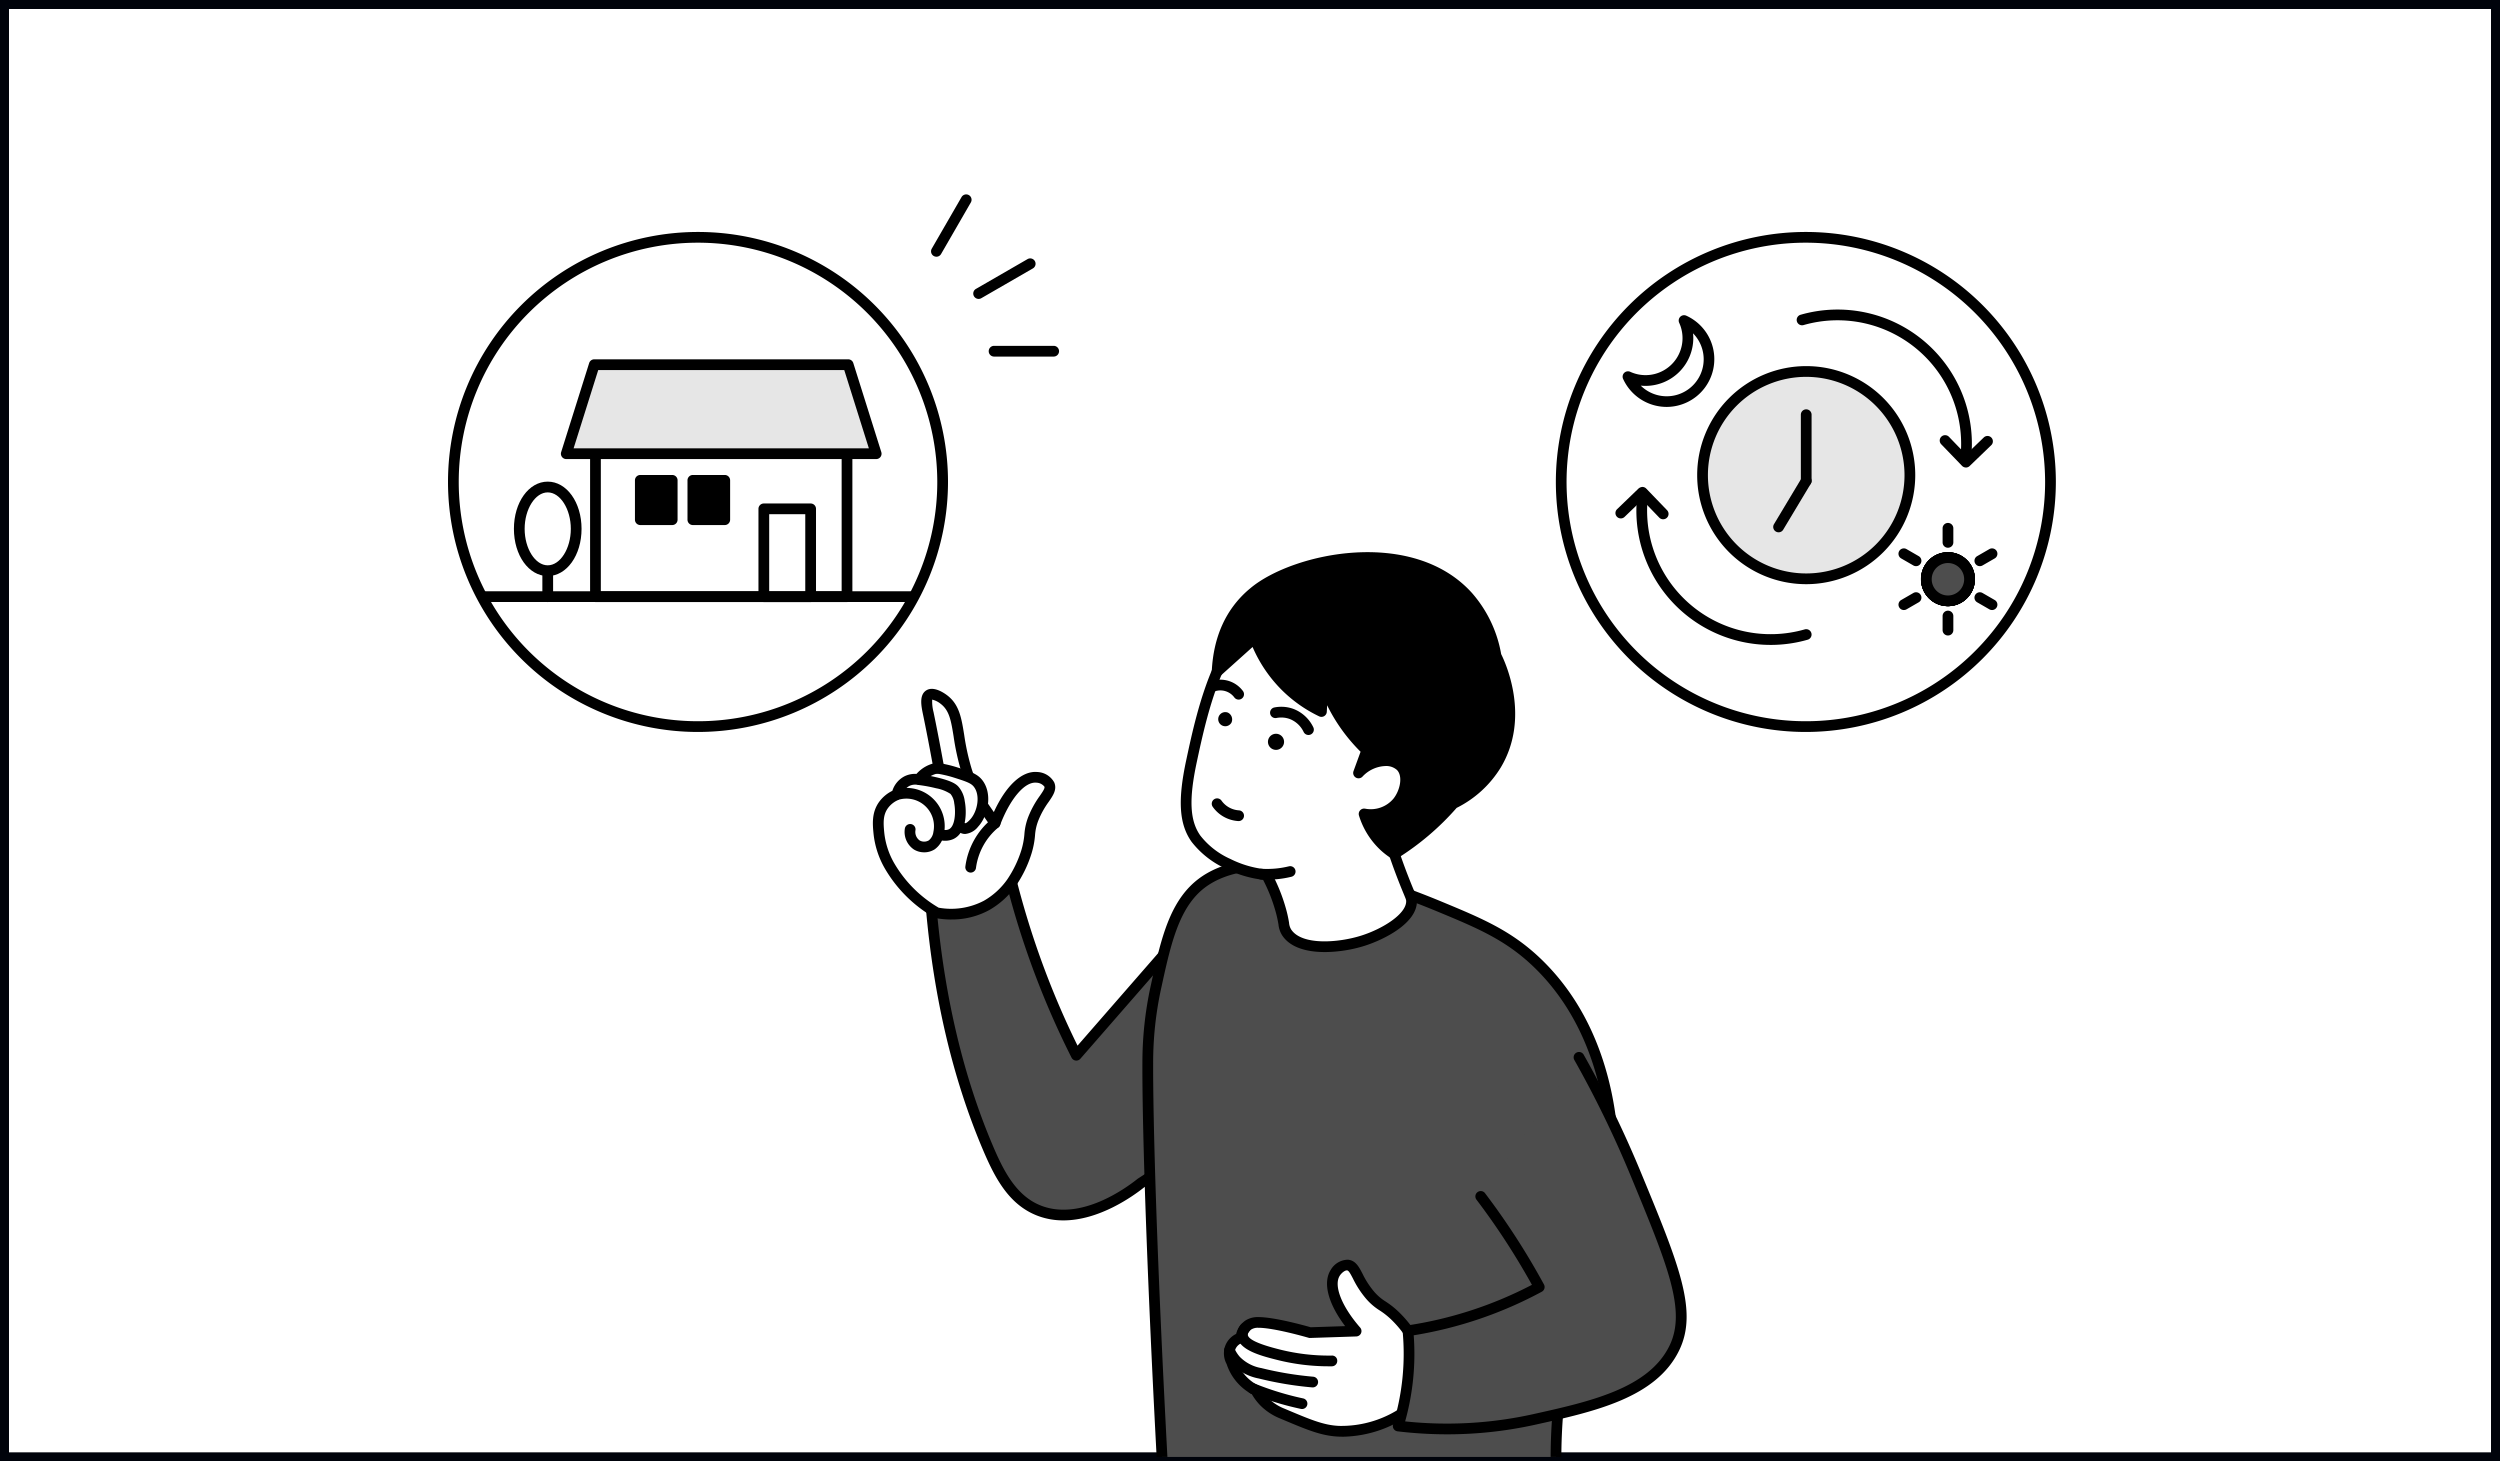 <svg xmlns="http://www.w3.org/2000/svg" xmlns:xlink="http://www.w3.org/1999/xlink" width="556" height="325" viewBox="0 0 556 325">
  <defs>
    <clipPath id="clip-path">
      <rect id="長方形_24365" data-name="長方形 24365" width="426.859" height="323.02" fill="none"/>
    </clipPath>
    <clipPath id="clip-path-2">
      <path id="パス_61875" data-name="パス 61875" d="M30.011,97.78A54.408,54.408,0,1,0,84.42,43.372,54.408,54.408,0,0,0,30.011,97.78" transform="translate(-30.011 -43.372)" fill="none"/>
    </clipPath>
    <clipPath id="clip-path-4">
      <path id="パス_61906" data-name="パス 61906" d="M236.389,97.78A54.408,54.408,0,1,0,290.8,43.372,54.408,54.408,0,0,0,236.389,97.78" transform="translate(-236.389 -43.372)" fill="none"/>
    </clipPath>
  </defs>
  <g id="img_horecom_04" transform="translate(-660 -4484)">
    <g id="スクリーンショット_2024-01-09_23.24.28" data-name="スクリーンショット 2024-01-09 23.24.28" transform="translate(660 4484)" fill="#fff" stroke="#00030b" stroke-width="2">
      <rect width="556" height="325" stroke="none"/>
      <rect x="1" y="1" width="554" height="323" fill="none"/>
    </g>
    <g id="グループ_13589" data-name="グループ 13589" transform="translate(725 4485)">
      <g id="グループ_13580" data-name="グループ 13580">
        <g id="グループ_13579" data-name="グループ 13579" clip-path="url(#clip-path)">
          <path id="パス_61835" data-name="パス 61835" d="M165.674,230.388q26-16.815,52.008-33.63a59.509,59.509,0,0,0-24.245-22.29,56.6,56.6,0,0,0-14.078-4.693l-28.066,32.2c-1.563-3.1-3.1-6.361-4.583-9.779a189.857,189.857,0,0,1-9.8-28.625l-17.86,5.98c2.235,25.041,8.078,42.365,12.465,52.737,2.644,6.253,5.643,12.066,11.688,14.317,9.8,3.651,20.568-4.7,22.47-6.215" transform="translate(23.079 31.709)" fill="#4d4d4d"/>
          <path id="パス_61836" data-name="パス 61836" d="M148.6,238.9a16,16,0,0,1-5.615-.984c-6.612-2.462-9.736-8.745-12.37-14.97-6.575-15.545-10.8-33.409-12.553-53.1a1.2,1.2,0,0,1,.809-1.239l17.86-5.979a1.193,1.193,0,0,1,1.535.836A189.539,189.539,0,0,0,148,191.912c1.187,2.73,2.447,5.456,3.762,8.125l26.893-30.853a1.191,1.191,0,0,1,1.128-.387,57.815,57.815,0,0,1,14.374,4.791,60.693,60.693,0,0,1,24.737,22.735,1.2,1.2,0,0,1-.367,1.632l-51.96,33.6c-2.519,2.006-9.993,7.348-17.97,7.348m-28.075-68.324c1.782,19.069,5.916,36.372,12.29,51.441,2.431,5.745,5.283,11.531,11,13.661,8.718,3.248,18.512-3.793,21.308-6.029.032-.024.063-.048.1-.069l51.018-32.989a58.111,58.111,0,0,0-23.129-20.857A55.431,55.431,0,0,0,180,171.276l-27.611,31.675a1.193,1.193,0,0,1-1.965-.247c-1.62-3.211-3.172-6.523-4.613-9.841a191.916,191.916,0,0,1-9.538-27.561Z" transform="translate(22.885 31.515)"/>
          <path id="パス_61837" data-name="パス 61837" d="M250.858,305.464a51.882,51.882,0,0,1-22.293,13.5c-21.938,6.3-47.4-3.6-65.894-24.587-2.314-42.83-3.351-75.339-3.3-89.893A79.3,79.3,0,0,1,161.18,187.5c1.983-9.111,3.638-16.713,8.454-21.6,13.241-13.443,46.978.5,54.726,3.715,9.116,3.786,15.544,6.455,22.1,12.931,18.229,18,16.721,44.91,16.315,50.1-1.359,17.378-8.229,20.023-11.419,42.508a123.253,123.253,0,0,0-.5,30.3" transform="translate(30.895 31.048)" fill="#4d4d4d"/>
          <path id="パス_61838" data-name="パス 61838" d="M215.062,322.257c-18.468,0-37.845-9.588-53.092-26.893a1.189,1.189,0,0,1-.3-.725c-2.062-38.2-3.358-73.516-3.3-89.961a80.138,80.138,0,0,1,1.836-17.231c1.993-9.15,3.712-17.051,8.769-22.185,9.065-9.2,28.44-8.008,56.036,3.451,9.15,3.8,15.759,6.545,22.483,13.184,17.793,17.568,17.256,43.512,16.667,51.046-.686,8.784-2.8,14-5.037,19.522a86.947,86.947,0,0,0-6.391,23.062,122.26,122.26,0,0,0-.5,30.009,1.2,1.2,0,0,1-.341.971,52.706,52.706,0,0,1-22.809,13.8,50.669,50.669,0,0,1-14.027,1.947M164.034,294.1c18.535,20.852,43.176,30.01,64.394,23.919a50.162,50.162,0,0,0,21.377-12.8,124.535,124.535,0,0,1,.565-30.024,88.983,88.983,0,0,1,6.544-23.623c2.259-5.578,4.211-10.395,4.869-18.812.568-7.274,1.1-32.315-15.963-49.161-6.394-6.312-12.821-8.981-21.719-12.676-26.245-10.9-45.217-12.31-53.423-3.981-4.572,4.642-6.224,12.23-8.136,21.017a77.78,77.78,0,0,0-1.782,16.731c-.044,12.42.788,43.271,3.275,89.41" transform="translate(30.701 30.851)"/>
          <path id="パス_61839" data-name="パス 61839" d="M216.149,252.46a24.518,24.518,0,0,0-4.438-6.072c-2.7-2.69-3.725-2.427-5.852-4.883-3.025-3.494-3.118-6.535-5.013-6.683a3.407,3.407,0,0,0-2.716,1.712c-1.774,2.748.185,7.879,4.639,12.982l-10.256.337c-.917-.264-7.988-2.279-11.53-2.267a3.866,3.866,0,0,0-2.169.558A4.369,4.369,0,0,0,177.1,251a3.635,3.635,0,0,0-2.028,5.362,10.622,10.622,0,0,0,1.405,2.858,10.858,10.858,0,0,0,3.984,3.448,11.261,11.261,0,0,0,1.978,2.654,11.954,11.954,0,0,0,3.965,2.55c5.886,2.488,8.829,3.732,12.447,3.91a25.066,25.066,0,0,0,15.645-4.988,14.647,14.647,0,0,0,1.657-14.338" transform="translate(33.837 45.52)" fill="#fff"/>
          <path id="パス_61840" data-name="パス 61840" d="M200.1,273.2c-.368,0-.741-.008-1.116-.026-3.831-.19-6.847-1.465-12.854-4a13.08,13.08,0,0,1-4.341-2.8,12.415,12.415,0,0,1-2.007-2.61,12.019,12.019,0,0,1-4.093-3.657,11.723,11.723,0,0,1-1.525-3.057,4.984,4.984,0,0,1-.266-4.2,4.93,4.93,0,0,1,2.375-2.514,5.142,5.142,0,0,1,2.084-2.991,5.075,5.075,0,0,1,2.852-.751c3.488,0,9.956,1.779,11.647,2.262l7.662-.252c-3.792-5.011-5.023-9.687-3.2-12.515a4.474,4.474,0,0,1,3.811-2.255c1.7.133,2.455,1.578,3.248,3.108a19.11,19.11,0,0,0,2.574,3.984,10.936,10.936,0,0,0,2.576,2.211,19.12,19.12,0,0,1,3.216,2.609A25.659,25.659,0,0,1,217.4,252.1c.014.029.029.057.042.087a15.842,15.842,0,0,1-1.793,15.5,1.18,1.18,0,0,1-.263.26A26.558,26.558,0,0,1,200.1,273.2m-18.89-24.226a2.734,2.734,0,0,0-1.551.365,3.165,3.165,0,0,0-1.2,2.087,1.188,1.188,0,0,1-.815.911,2.444,2.444,0,0,0-1.361,3.609,1.209,1.209,0,0,1,.115.253,9.425,9.425,0,0,0,1.248,2.538,9.681,9.681,0,0,0,3.545,3.065,1.2,1.2,0,0,1,.509.5,10.111,10.111,0,0,0,1.769,2.372,10.718,10.718,0,0,0,3.588,2.3c5.75,2.429,8.634,3.65,12.041,3.817a23.9,23.9,0,0,0,14.73-4.649,13.446,13.446,0,0,0,1.433-12.976,23.281,23.281,0,0,0-4.2-5.734,16.713,16.713,0,0,0-2.862-2.316,13.208,13.208,0,0,1-3.049-2.631,21.438,21.438,0,0,1-2.889-4.447c-.579-1.115-.951-1.8-1.316-1.827-.48-.047-1.236.574-1.618,1.169-1.411,2.185.411,6.826,4.535,11.551A1.193,1.193,0,0,1,203,250.9l-10.258.337a.9.9,0,0,1-.37-.045c-.79-.228-7.788-2.221-11.167-2.221" transform="translate(33.643 45.326)"/>
          <path id="パス_61841" data-name="パス 61841" d="M196.529,255.26a47.03,47.03,0,0,1-11.518-1.4c-3.662-.925-8.67-2.193-8.989-5.347a3.51,3.51,0,0,1,.753-2.434,1.193,1.193,0,1,1,1.933,1.4,1.324,1.324,0,0,0-.31.794c.15,1.49,5.268,2.785,7.194,3.272a44.746,44.746,0,0,0,11.485,1.326,1.147,1.147,0,0,1,1.208,1.18,1.2,1.2,0,0,1-1.181,1.208c-.192,0-.384,0-.575,0" transform="translate(34.12 47.607)"/>
          <path id="パス_61842" data-name="パス 61842" d="M193.286,259.144a.876.876,0,0,1-.111,0,76.726,76.726,0,0,1-11.878-1.981,11.189,11.189,0,0,1-5.962-3.19,9.461,9.461,0,0,1-1.643-2.56,1.194,1.194,0,1,1,2.19-.955,7.081,7.081,0,0,0,1.225,1.915,8.846,8.846,0,0,0,4.783,2.477,74.4,74.4,0,0,0,11.505,1.916,1.193,1.193,0,0,1-.109,2.382" transform="translate(33.652 48.413)"/>
          <path id="パス_61843" data-name="パス 61843" d="M190.078,262.577a1.2,1.2,0,0,1-.251-.026c-1.1-.236-2.225-.505-3.332-.8a68.192,68.192,0,0,1-7.807-2.607,1.194,1.194,0,1,1,.893-2.215,65.64,65.64,0,0,0,7.532,2.515c1.066.285,2.147.546,3.213.772a1.194,1.194,0,0,1-.248,2.361" transform="translate(34.495 49.79)"/>
          <path id="パス_61844" data-name="パス 61844" d="M246.239,196.135a236.511,236.511,0,0,1,12.568,25.828c8.429,20.37,12.643,30.554,8.635,38.813-4.876,10.046-18.4,13.051-31.17,15.887a90.12,90.12,0,0,1-30.246,1.46,54.7,54.7,0,0,0,2.17-21.181,89.156,89.156,0,0,0,29.2-9.731c-1.714-3.152-3.651-6.458-5.838-9.87-2.413-3.763-4.839-7.2-7.2-10.316" transform="translate(39.939 38.022)" fill="#4d4d4d"/>
          <path id="パス_61845" data-name="パス 61845" d="M217.131,280.165a93.058,93.058,0,0,1-11.054-.663,1.193,1.193,0,0,1-1-1.535,53.485,53.485,0,0,0,2.123-20.721,1.194,1.194,0,0,1,1.012-1.292,88.039,88.039,0,0,0,27.745-9.037c-1.645-2.967-3.4-5.9-5.215-8.738-2.234-3.486-4.638-6.932-7.149-10.24a1.194,1.194,0,0,1,1.9-1.443c2.548,3.358,4.989,6.856,7.256,10.394,2.064,3.221,4.045,6.567,5.882,9.945a1.191,1.191,0,0,1-.484,1.62,90.438,90.438,0,0,1-28.482,9.689,55.845,55.845,0,0,1-1.907,19.145,88.527,88.527,0,0,0,28.442-1.6c12.654-2.812,25.732-5.716,30.355-15.243,3.774-7.774-.382-17.817-8.66-37.826a235.957,235.957,0,0,0-12.508-25.706,1.194,1.194,0,1,1,2.08-1.174A238.479,238.479,0,0,1,260.1,221.7c8.555,20.678,12.848,31.051,8.605,39.791-5.125,10.564-18.777,13.6-31.98,16.531a90.372,90.372,0,0,1-19.6,2.143" transform="translate(39.745 37.828)"/>
          <path id="パス_61846" data-name="パス 61846" d="M138.83,170.369A25.729,25.729,0,0,0,142.1,163.6c1.107-3.645.392-4.429,1.559-7.46,1.661-4.315,4.3-5.826,3.54-7.568a3.4,3.4,0,0,0-2.788-1.591c-3.259-.275-6.867,3.868-9.276,10.2q-1.862-2.684-3.726-5.37a40.253,40.253,0,0,1-2.668-6.554c-2.395-7.791-1.291-12.74-4.94-15.55-.885-.68-2.517-1.6-3.342-1.043-.9.6-.457,2.7-.172,4.079.59,2.84,1.373,6.787,2.334,12.131a6.351,6.351,0,0,0-4.436,2.609,4.161,4.161,0,0,0-2.649.332,4.4,4.4,0,0,0-2.225,3.011,6.923,6.923,0,0,0-3.035,2.383c-1.357,1.958-1.175,4.134-.969,6.212a18.439,18.439,0,0,0,2.305,7.139,28.726,28.726,0,0,0,10.582,10.555,16.892,16.892,0,0,0,11.048-1.645,17.264,17.264,0,0,0,5.587-5.1" transform="translate(21.162 24.908)" fill="#fff"/>
          <path id="パス_61847" data-name="パス 61847" d="M125.639,178.787a19.569,19.569,0,0,1-3.461-.308,1.222,1.222,0,0,1-.4-.148,29.919,29.919,0,0,1-11.02-11.007,19.531,19.531,0,0,1-2.449-7.6c-.2-2.074-.458-4.651,1.178-7.01a7.949,7.949,0,0,1,3.006-2.552,5.5,5.5,0,0,1,2.7-3.229,5.285,5.285,0,0,1,2.665-.53,7.633,7.633,0,0,1,2.039-1.643,7.544,7.544,0,0,1,1.532-.635c-.727-3.987-1.439-7.667-2.121-10.951-.377-1.817-.887-4.267.675-5.314,1.645-1.106,4.04.553,4.735,1.089,2.662,2.049,3.139,5,3.743,8.728a52.043,52.043,0,0,0,1.613,7.416,39.136,39.136,0,0,0,2.552,6.29l2.437,3.511c2.648-5.832,6.232-9.215,9.639-8.915a4.5,4.5,0,0,1,3.782,2.3c.684,1.566-.238,2.907-1.215,4.328a19.149,19.149,0,0,0-2.305,4.146,10.967,10.967,0,0,0-.741,3.313,18.875,18.875,0,0,1-.789,4.065,26.66,26.66,0,0,1-3.444,7.123l-.008.012a18.446,18.446,0,0,1-5.97,5.433,17.277,17.277,0,0,1-8.376,2.082m-2.827-2.622a15.684,15.684,0,0,0,10.049-1.552,16.134,16.134,0,0,0,5.2-4.752,24.671,24.671,0,0,0,3.1-6.417,16.788,16.788,0,0,0,.7-3.615,13.251,13.251,0,0,1,.887-3.928,21.394,21.394,0,0,1,2.568-4.643c.71-1.034,1.14-1.685.993-2.018a2.347,2.347,0,0,0-1.793-.88c-2.585-.261-5.831,3.574-8.061,9.434a1.194,1.194,0,0,1-.972.759,1.157,1.157,0,0,1-1.125-.5l-3.726-5.371a1.037,1.037,0,0,1-.081-.135A41.426,41.426,0,0,1,127.8,145.8a54.034,54.034,0,0,1-1.687-7.737c-.56-3.46-.93-5.745-2.841-7.218a4.746,4.746,0,0,0-1.92-.965,9.459,9.459,0,0,0,.3,2.784c.758,3.646,1.545,7.736,2.347,12.19a1.192,1.192,0,0,1-1.036,1.4,5.156,5.156,0,0,0-3.607,2.121,1.2,1.2,0,0,1-1.207.472,2.954,2.954,0,0,0-1.879.232,3.179,3.179,0,0,0-1.587,2.172,1.194,1.194,0,0,1-.708.87,5.645,5.645,0,0,0-2.518,1.963c-1.054,1.52-.98,3.2-.762,5.414a17.187,17.187,0,0,0,2.163,6.68,27.464,27.464,0,0,0,9.959,9.994m16.213-5.6h0Z" transform="translate(20.968 24.715)"/>
          <path id="パス_61848" data-name="パス 61848" d="M126.576,163.691a1.174,1.174,0,0,1-.158-.011,1.192,1.192,0,0,1-1.027-1.339,16.475,16.475,0,0,1,5.839-10.549,1.194,1.194,0,1,1,1.523,1.84,14.078,14.078,0,0,0-5,9.022,1.193,1.193,0,0,1-1.182,1.037" transform="translate(24.306 29.373)"/>
          <path id="パス_61849" data-name="パス 61849" d="M120.083,142.263a26.678,26.678,0,0,1,4.23.98c2.653.848,3.979,1.27,4.854,2.328,2.041,2.465,1.126,6.825-.8,8.909-.425.461-1.28,1.386-2.26,1.2a2.232,2.232,0,0,1-1.4-1.263" transform="translate(23.279 27.578)" fill="#fff"/>
          <path id="パス_61850" data-name="パス 61850" d="M126.576,157.092a2.622,2.622,0,0,1-.5-.049,3.265,3.265,0,0,1-2.24-1.907,1.193,1.193,0,1,1,2.141-1.055c.192.389.421.593.553.617.216.045.608-.24,1.157-.832,1.632-1.768,2.333-5.436.756-7.34-.626-.755-1.7-1.121-4.29-1.947a25.667,25.667,0,0,0-4.05-.941,1.193,1.193,0,0,1-1.006-1.355,1.179,1.179,0,0,1,1.356-1.006,28.119,28.119,0,0,1,4.417,1.023c2.785.891,4.315,1.38,5.412,2.7,2.39,2.888,1.528,7.915-.842,10.481a4.16,4.16,0,0,1-2.863,1.607" transform="translate(23.085 27.384)"/>
          <path id="パス_61851" data-name="パス 61851" d="M116.99,144.431a33.436,33.436,0,0,1,3.8.72c2.88.722,3.506,1.292,3.789,1.6a4.934,4.934,0,0,1,1.131,2.659c.43,2.231.292,6.11-1.861,7.114a3.17,3.17,0,0,1-2.726-.067,3.038,3.038,0,0,1-1.2-1.2" transform="translate(22.679 27.999)" fill="#fff"/>
          <path id="パス_61852" data-name="パス 61852" d="M122.723,158.18a4.083,4.083,0,0,1-3.644-2.143,1.194,1.194,0,1,1,2.08-1.172,1.841,1.841,0,0,0,.72.728,1.968,1.968,0,0,0,1.659.039c1.384-.645,1.583-3.787,1.194-5.808a3.821,3.821,0,0,0-.832-2.069,8.773,8.773,0,0,0-3.205-1.252,31.92,31.92,0,0,0-3.665-.694,1.194,1.194,0,0,1,.308-2.367,34.259,34.259,0,0,1,3.937.745c2.942.738,3.839,1.368,4.372,1.94a6.078,6.078,0,0,1,1.429,3.247c.444,2.3.485,7.019-2.53,8.423a4.42,4.42,0,0,1-1.823.383" transform="translate(22.485 27.805)"/>
          <path id="パス_61853" data-name="パス 61853" d="M112.638,147.227a7.816,7.816,0,0,1,8.066,2.739c1.929,2.727,1.733,7.083-.312,8.413a3.228,3.228,0,0,1-3.345.031,3.5,3.5,0,0,1-1.462-3.457" transform="translate(21.835 28.502)" fill="#fff"/>
          <path id="パス_61854" data-name="パス 61854" d="M118.887,160.247a4.31,4.31,0,0,1-2.279-.63A4.709,4.709,0,0,1,114.593,155a1.194,1.194,0,1,1,2.37.3,2.326,2.326,0,0,0,.911,2.3,2.034,2.034,0,0,0,2.063-.018,2.847,2.847,0,0,0,1.006-1.865,6.135,6.135,0,0,0-7.866-7.12,1.194,1.194,0,1,1-.489-2.336,8.513,8.513,0,0,1,10.7,9.9,5.117,5.117,0,0,1-2.049,3.418,4.331,4.331,0,0,1-2.352.672" transform="translate(21.642 28.308)"/>
          <path id="パス_61855" data-name="パス 61855" d="M184.382,171.94a23.878,23.878,0,0,1-8.491-2.414c-.892-.447-4.914-2.406-7.179-5.592-2.379-3.348-3.007-7.912-1.012-17.239,2.366-11.061,6.854-32.189,20.235-34.969,2.207-.458,3.8-.258,6.662.1,1.521.192,18.684,2.594,26.123,15.348,6.663,11.419,3.845,28.254-7.9,40.13.472,1.386,1.209,3.482,2.209,6.016,1.349,3.417,1.62,3.7,1.625,4.5.021,3.946-6.44,7.391-10.8,8.778-5.371,1.71-14.157,2.41-16.962-1.819-.787-1.186-.407-1.775-1.4-5.234a37.721,37.721,0,0,0-3.109-7.608" transform="translate(32.279 21.607)" fill="#fff"/>
          <path id="パス_61856" data-name="パス 61856" d="M197.563,189.326c-3.922,0-7.66-.952-9.477-3.69a5.514,5.514,0,0,1-.84-2.44,26.552,26.552,0,0,0-.708-3.126,36.509,36.509,0,0,0-2.718-6.816,24.939,24.939,0,0,1-8.27-2.468,20.172,20.172,0,0,1-7.617-5.968c-2.782-3.913-3.131-9.181-1.2-18.18,2.474-11.571,7.047-32.958,21.157-35.89,2.4-.5,4.152-.277,7.053.087,1.957.246,19.336,2.782,27.006,15.931,7,11.993,3.8,29.14-7.567,41.038.608,1.76,1.263,3.529,1.951,5.271.425,1.078.741,1.841.978,2.406a6.079,6.079,0,0,1,.729,2.529c.029,4.9-7.3,8.544-11.632,9.925a30.49,30.49,0,0,1-8.842,1.392m-6.881-76.481a11.039,11.039,0,0,0-2.311.242c-12.586,2.616-16.948,23.012-19.292,33.969-1.787,8.351-1.55,13.073.8,16.38a17.518,17.518,0,0,0,6.67,5.181,22.693,22.693,0,0,0,8.136,2.327,1.2,1.2,0,0,1,.94.621,38.932,38.932,0,0,1,3.208,7.847,28.5,28.5,0,0,1,.765,3.381,3.3,3.3,0,0,0,.478,1.522c2.384,3.592,10.561,2.95,15.6,1.342,4.914-1.562,9.984-4.845,9.969-7.634,0-.288-.048-.425-.547-1.626-.239-.574-.562-1.35-.993-2.445-.792-2.006-1.541-4.048-2.229-6.071a1.2,1.2,0,0,1,.282-1.224c11.041-11.16,14.288-27.43,7.722-38.688-7.093-12.159-23.406-14.534-25.243-14.764a32.836,32.836,0,0,0-3.959-.361" transform="translate(32.086 21.413)"/>
          <path id="パス_61857" data-name="パス 61857" d="M177.257,152.938h-.079a7.577,7.577,0,0,1-3.467-1.1,7.481,7.481,0,0,1-2.2-2.065,1.193,1.193,0,1,1,1.946-1.381,5.131,5.131,0,0,0,1.507,1.412,5.2,5.2,0,0,0,2.373.752,1.193,1.193,0,0,1-.076,2.384" transform="translate(33.205 28.668)"/>
          <path id="パス_61858" data-name="パス 61858" d="M185.283,138.1a1.791,1.791,0,1,1-1.277-2.187,1.792,1.792,0,0,1,1.277,2.187" transform="translate(35.235 26.337)"/>
          <path id="パス_61859" data-name="パス 61859" d="M175.445,134.168a1.571,1.571,0,1,1-.783-2.238,1.687,1.687,0,0,1,.783,2.238" transform="translate(33.423 25.556)"/>
          <path id="パス_61860" data-name="パス 61860" d="M190.7,137.1a1.194,1.194,0,0,1-1.078-.678,5.72,5.72,0,0,0-3.068-2.87,5.531,5.531,0,0,0-3-.229,1.194,1.194,0,0,1-.467-2.341,7.873,7.873,0,0,1,4.305.334,8.143,8.143,0,0,1,4.384,4.075,1.194,1.194,0,0,1-1.076,1.71" transform="translate(35.305 25.361)"/>
          <path id="パス_61861" data-name="パス 61861" d="M177.411,130.209a1.2,1.2,0,0,1-.959-.481,3.859,3.859,0,0,0-4.325-1.363,1.194,1.194,0,0,1-.746-2.268,6.246,6.246,0,0,1,6.986,2.206,1.194,1.194,0,0,1-.956,1.907" transform="translate(33.064 24.383)"/>
          <path id="パス_61862" data-name="パス 61862" d="M203.744,150.945l1.837-5.036a37.224,37.224,0,0,1-9.754-15.471l-.337,6.838a29.164,29.164,0,0,1-14.843-16.38l-8.361,7.508c.241-5,1.648-12,7.753-17.288,0,0,.233-.2.5-.418,9.622-7.95,35.065-12.852,47.548,1.037a26.576,26.576,0,0,1,6.224,13.167c.5.973,6.573,13.255.036,24.2a22.906,22.906,0,0,1-9.543,8.651,58.073,58.073,0,0,1-13.107,11.2,15.484,15.484,0,0,1-2.221-1.7,16.569,16.569,0,0,1-4.5-7.192,7.789,7.789,0,0,0,7.483-2.678c1.774-2.244,2.531-6.03.686-7.925s-6.225-1.8-9.4,1.489" transform="translate(33.399 19.96)"/>
          <path id="パス_61863" data-name="パス 61863" d="M211.89,170.329a1.19,1.19,0,0,1-.639-.186,16.829,16.829,0,0,1-2.391-1.833,17.569,17.569,0,0,1-4.829-7.706,1.2,1.2,0,0,1,1.342-1.539,6.586,6.586,0,0,0,6.343-2.242c1.47-1.859,2.112-4.971.769-6.351a3.562,3.562,0,0,0-2.554-.885h-.01a7.319,7.319,0,0,0-5.126,2.371,1.194,1.194,0,0,1-1.979-1.239l1.572-4.31a38.484,38.484,0,0,1-6.262-8.129q-.623-1.085-1.177-2.21l-.072,1.447a1.194,1.194,0,0,1-.581.968,1.181,1.181,0,0,1-1.127.05,30.34,30.34,0,0,1-8.4-5.951,30.707,30.707,0,0,1-6.4-9.472l-7.087,6.364a1.194,1.194,0,0,1-1.99-.946c.368-7.661,3.115-13.762,8.164-18.135l.522-.436c9.488-7.839,36.029-13.486,49.2,1.159a27.886,27.886,0,0,1,6.477,13.577c1,2,6.53,14.136-.08,25.2a24.041,24.041,0,0,1-9.823,9,59.247,59.247,0,0,1-13.22,11.247,1.2,1.2,0,0,1-.633.181m-4.951-8.774a14.818,14.818,0,0,0,3.539,5,14.406,14.406,0,0,0,1.43,1.156A56.828,56.828,0,0,0,224.1,157.156a1.2,1.2,0,0,1,.372-.288,21.71,21.71,0,0,0,9.047-8.192c6.262-10.483.189-22.536-.073-23.044a1.17,1.17,0,0,1-.112-.324,25.584,25.584,0,0,0-5.937-12.592c-12.232-13.61-37.018-8.254-45.9-.917l-.492.411a21.255,21.255,0,0,0-7.043,13.444l6.084-5.463a1.192,1.192,0,0,1,1.919.479,28.353,28.353,0,0,0,6.5,10.228,27.9,27.9,0,0,0,6.124,4.645l.245-4.981a1.195,1.195,0,0,1,2.329-.312,36,36,0,0,0,9.441,14.976,1.2,1.2,0,0,1,.3,1.275l-.542,1.484a8.8,8.8,0,0,1,3.564-.787h.013a5.851,5.851,0,0,1,4.264,1.607c2.278,2.341,1.525,6.8-.608,9.5a8.777,8.777,0,0,1-6.649,3.252" transform="translate(33.205 19.778)"/>
          <path id="パス_61864" data-name="パス 61864" d="M182.007,163.523c-.46,0-.919-.014-1.374-.041a1.2,1.2,0,0,1-1.12-1.266,1.214,1.214,0,0,1,1.264-1.117,20.859,20.859,0,0,0,3.208-.059,20.57,20.57,0,0,0,2.869-.487,1.194,1.194,0,1,1,.566,2.32,22.691,22.691,0,0,1-3.2.542c-.734.072-1.473.107-2.21.107" transform="translate(34.799 31.117)"/>
        </g>
      </g>
      <g id="グループ_13582" data-name="グループ 13582" transform="translate(35.829 51.78)">
        <g id="グループ_13581" data-name="グループ 13581" clip-path="url(#clip-path-2)">
          <rect id="長方形_24366" data-name="長方形 24366" width="55.945" height="40.5" transform="translate(31.601 39.422)" fill="#fff"/>
          <path id="パス_61865" data-name="パス 61865" d="M112.62,118.281H56.675a1.194,1.194,0,0,1-1.194-1.194v-40.5a1.193,1.193,0,0,1,1.194-1.194H112.62a1.193,1.193,0,0,1,1.194,1.194v40.5a1.194,1.194,0,0,1-1.194,1.194m-54.751-2.388h53.558V77.781H57.869Z" transform="translate(-25.074 -37.165)"/>
          <path id="パス_61866" data-name="パス 61866" d="M119.97,86.9H51.045l6.23-19.8h56.467Z" transform="translate(-25.934 -38.773)" fill="#e6e6e6"/>
          <path id="パス_61867" data-name="パス 61867" d="M120.163,88.286H51.239A1.192,1.192,0,0,1,50.1,86.734l6.228-19.8a1.194,1.194,0,0,1,1.139-.836h56.467a1.192,1.192,0,0,1,1.139.836l6.228,19.8a1.192,1.192,0,0,1-1.139,1.552M52.866,85.9h65.669l-5.476-17.414H58.344Z" transform="translate(-26.127 -38.967)"/>
          <rect id="長方形_24367" data-name="長方形 24367" width="7.093" height="8.751" transform="translate(41.577 54.048)"/>
          <path id="パス_61868" data-name="パス 61868" d="M72.122,98.783H65.031a1.193,1.193,0,0,1-1.194-1.194V88.837a1.193,1.193,0,0,1,1.194-1.194h7.092a1.193,1.193,0,0,1,1.194,1.194v8.752a1.193,1.193,0,0,1-1.194,1.194m-5.9-2.388h4.7V90.031h-4.7Z" transform="translate(-23.454 -34.79)"/>
          <rect id="長方形_24368" data-name="長方形 24368" width="7.093" height="8.751" transform="translate(53.263 54.048)"/>
          <path id="パス_61869" data-name="パス 61869" d="M81.913,98.783H74.819a1.193,1.193,0,0,1-1.194-1.194V88.837a1.193,1.193,0,0,1,1.194-1.194h7.094a1.194,1.194,0,0,1,1.194,1.194v8.752a1.194,1.194,0,0,1-1.194,1.194m-5.9-2.388h4.7V90.031h-4.7Z" transform="translate(-21.556 -34.79)"/>
          <rect id="長方形_24369" data-name="長方形 24369" width="10.41" height="19.534" transform="translate(69.045 60.389)" fill="#fff"/>
          <path id="パス_61870" data-name="パス 61870" d="M98.45,114.877H88.04a1.194,1.194,0,0,1-1.194-1.194V94.149a1.194,1.194,0,0,1,1.194-1.194H98.45a1.194,1.194,0,0,1,1.194,1.194v19.534a1.194,1.194,0,0,1-1.194,1.194m-9.217-2.388h8.023V95.344H89.234Z" transform="translate(-18.993 -33.76)"/>
          <path id="パス_61871" data-name="パス 61871" d="M142.938,111.7H27.383a1.194,1.194,0,1,1,0-2.388H142.938a1.194,1.194,0,0,1,0,2.388" transform="translate(-30.752 -30.588)"/>
          <path id="パス_61872" data-name="パス 61872" d="M47.784,113.038a1.193,1.193,0,0,1-1.194-1.194v-8.213a1.194,1.194,0,0,1,2.388,0v8.213a1.193,1.193,0,0,1-1.194,1.194" transform="translate(-26.797 -31.922)"/>
          <path id="パス_61873" data-name="パス 61873" d="M54.945,99.192c0,5.138-2.833,9.3-6.327,9.3s-6.327-4.164-6.327-9.3,2.833-9.3,6.327-9.3,6.327,4.164,6.327,9.3" transform="translate(-27.631 -34.354)" fill="#fff"/>
          <path id="パス_61874" data-name="パス 61874" d="M48.811,109.882c-4.217,0-7.521-4.611-7.521-10.5s3.3-10.5,7.521-10.5,7.522,4.611,7.522,10.5-3.3,10.5-7.522,10.5m0-18.606c-2.783,0-5.134,3.713-5.134,8.11s2.351,8.109,5.134,8.109,5.135-3.713,5.135-8.109-2.352-8.11-5.135-8.11" transform="translate(-27.825 -34.548)"/>
        </g>
      </g>
      <g id="グループ_13584" data-name="グループ 13584">
        <g id="グループ_13583" data-name="グループ 13583" clip-path="url(#clip-path)">
          <path id="パス_61876" data-name="パス 61876" d="M84.613,153.575a55.6,55.6,0,1,1,55.6-55.6,55.664,55.664,0,0,1-55.6,55.6m0-108.815a53.214,53.214,0,1,0,53.214,53.214A53.273,53.273,0,0,0,84.613,44.76" transform="translate(5.624 8.214)"/>
        </g>
      </g>
      <g id="グループ_13586" data-name="グループ 13586" transform="translate(282.214 51.78)">
        <g id="グループ_13585" data-name="グループ 13585" clip-path="url(#clip-path-4)">
          <path id="パス_61877" data-name="パス 61877" d="M308.828,91.42a23.055,23.055,0,1,1-23.055-23.055A23.055,23.055,0,0,1,308.828,91.42" transform="translate(-231.285 -38.527)" fill="#e6e6e6"/>
          <path id="パス_61878" data-name="パス 61878" d="M285.967,115.863a24.249,24.249,0,1,1,24.25-24.248,24.276,24.276,0,0,1-24.25,24.248m0-46.11a21.861,21.861,0,1,0,21.862,21.862,21.887,21.887,0,0,0-21.862-21.862" transform="translate(-231.479 -38.721)"/>
          <line id="線_90" data-name="線 90" y2="14.713" transform="translate(54.488 39.45)" fill="#e6e6e6"/>
          <path id="パス_61879" data-name="パス 61879" d="M282.223,92.517a1.193,1.193,0,0,1-1.194-1.194V76.611a1.194,1.194,0,0,1,2.388,0V91.323a1.193,1.193,0,0,1-1.194,1.194" transform="translate(-227.735 -37.16)"/>
          <path id="パス_61880" data-name="パス 61880" d="M276.883,98.987q3.073-5.123,6.145-10.246" transform="translate(-228.539 -34.577)" fill="#e6e6e6"/>
          <path id="パス_61881" data-name="パス 61881" d="M277.076,100.375a1.194,1.194,0,0,1-1.022-1.809L282.2,88.32a1.194,1.194,0,0,1,2.047,1.23L278.1,99.8a1.192,1.192,0,0,1-1.024.579" transform="translate(-228.733 -34.771)"/>
          <path id="パス_61882" data-name="パス 61882" d="M261.3,58.882A9.417,9.417,0,0,1,248.826,71.36,9.425,9.425,0,1,0,261.3,58.882" transform="translate(-233.978 -40.365)" fill="#fff"/>
          <path id="パス_61883" data-name="パス 61883" d="M257.6,78.277a10.646,10.646,0,0,1-9.664-6.23,1.194,1.194,0,0,1,1.582-1.581,8.158,8.158,0,0,0,3.4.744,8.222,8.222,0,0,0,7.49-11.641,1.194,1.194,0,0,1,1.582-1.581A10.619,10.619,0,0,1,257.6,78.277m-5.742-4.732a8.226,8.226,0,0,0,11.634-11.632,10.457,10.457,0,0,1,.054,1.061A10.636,10.636,0,0,1,252.92,73.6a10.514,10.514,0,0,1-1.065-.054" transform="translate(-234.172 -40.559)"/>
          <path id="パス_61884" data-name="パス 61884" d="M314.006,107.841a4.793,4.793,0,1,1-4.793-4.793,4.793,4.793,0,0,1,4.793,4.793" transform="translate(-223.201 -31.803)" fill="#fff"/>
          <path id="パス_61885" data-name="パス 61885" d="M309.408,114.021a5.987,5.987,0,1,1,5.987-5.986,5.994,5.994,0,0,1-5.987,5.986m0-9.585a3.6,3.6,0,1,0,3.6,3.6,3.6,3.6,0,0,0-3.6-3.6" transform="translate(-223.395 -31.997)"/>
          <path id="パス_61886" data-name="パス 61886" d="M308.63,102.1a1.193,1.193,0,0,1-1.194-1.194V97.773a1.194,1.194,0,1,1,2.388,0V100.9a1.193,1.193,0,0,1-1.194,1.194" transform="translate(-222.616 -33.058)"/>
          <path id="パス_61887" data-name="パス 61887" d="M311.611,103.69a4.793,4.793,0,1,1-6.547,1.754,4.793,4.793,0,0,1,6.547-1.754" transform="translate(-223.201 -31.804)" fill="#fff"/>
          <path id="パス_61888" data-name="パス 61888" d="M309.4,114.023a6.006,6.006,0,1,1,1.559-.207,5.942,5.942,0,0,1-1.559.207m.016-9.587a3.6,3.6,0,1,0,1.793.481,3.6,3.6,0,0,0-1.793-.481" transform="translate(-223.394 -31.997)"/>
          <path id="パス_61889" data-name="パス 61889" d="M303.126,105.274a1.184,1.184,0,0,1-.6-.16l-2.712-1.565a1.194,1.194,0,0,1,1.194-2.069l2.712,1.566a1.194,1.194,0,0,1-.6,2.228" transform="translate(-224.209 -32.139)"/>
          <path id="パス_61890" data-name="パス 61890" d="M306.817,103.69a4.793,4.793,0,1,1-1.754,6.547,4.792,4.792,0,0,1,1.754-6.547" transform="translate(-223.201 -31.804)" fill="#fff"/>
          <path id="パス_61891" data-name="パス 61891" d="M309.418,114.024a5.991,5.991,0,1,1,2.983-.8,5.954,5.954,0,0,1-2.983.8m-.016-9.589a3.608,3.608,0,1,0,.937.124,3.585,3.585,0,0,0-.937-.124" transform="translate(-223.394 -31.997)"/>
          <path id="パス_61892" data-name="パス 61892" d="M300.417,113.447a1.194,1.194,0,0,1-.6-2.228l2.712-1.566a1.194,1.194,0,0,1,1.194,2.069l-2.712,1.565a1.184,1.184,0,0,1-.6.16" transform="translate(-224.209 -30.554)"/>
          <path id="パス_61893" data-name="パス 61893" d="M304.421,107.841a4.793,4.793,0,1,1,4.793,4.793,4.793,4.793,0,0,1-4.793-4.793" transform="translate(-223.201 -31.803)" fill="#fff"/>
          <path id="パス_61894" data-name="パス 61894" d="M309.408,114.021a5.987,5.987,0,1,1,5.987-5.986,5.994,5.994,0,0,1-5.987,5.986m0-9.585a3.6,3.6,0,1,0,3.6,3.6,3.6,3.6,0,0,0-3.6-3.6" transform="translate(-223.395 -31.997)"/>
          <path id="パス_61895" data-name="パス 61895" d="M308.63,118.443a1.193,1.193,0,0,1-1.194-1.194v-3.131a1.194,1.194,0,0,1,2.388,0v3.131a1.193,1.193,0,0,1-1.194,1.194" transform="translate(-222.616 -29.889)"/>
          <path id="パス_61896" data-name="パス 61896" d="M306.817,111.992a4.793,4.793,0,1,1,6.547-1.754,4.792,4.792,0,0,1-6.547,1.754" transform="translate(-223.201 -31.804)" fill="#fff"/>
          <path id="パス_61897" data-name="パス 61897" d="M309.4,114.023a5.93,5.93,0,0,1-2.985-.8,5.954,5.954,0,1,1,2.985.8m.016-9.587a3.6,3.6,0,1,0,1.793.481,3.6,3.6,0,0,0-1.793-.481" transform="translate(-223.394 -31.997)"/>
          <path id="パス_61898" data-name="パス 61898" d="M317.282,113.447a1.184,1.184,0,0,1-.6-.16l-2.712-1.565a1.194,1.194,0,0,1,1.194-2.069l2.712,1.566a1.194,1.194,0,0,1-.6,2.228" transform="translate(-221.465 -30.554)"/>
          <path id="パス_61899" data-name="パス 61899" d="M311.611,111.992a4.793,4.793,0,1,1,1.754-6.547,4.792,4.792,0,0,1-1.754,6.547" transform="translate(-223.201 -31.804)" fill="#4d4d4d"/>
          <path id="パス_61900" data-name="パス 61900" d="M309.418,114.024a5.991,5.991,0,1,1,2.983-.8,5.954,5.954,0,0,1-2.983.8m-.016-9.589a3.608,3.608,0,1,0,.937.124,3.585,3.585,0,0,0-.937-.124" transform="translate(-223.394 -31.997)"/>
          <path id="パス_61901" data-name="パス 61901" d="M314.572,105.274a1.194,1.194,0,0,1-.6-2.228l2.712-1.566a1.194,1.194,0,0,1,1.194,2.069l-2.712,1.565a1.184,1.184,0,0,1-.6.16" transform="translate(-221.465 -32.139)"/>
          <path id="パス_61902" data-name="パス 61902" d="M317.772,91.7a1.456,1.456,0,0,1-.16-.01,1.2,1.2,0,0,1-1.024-1.343,27.481,27.481,0,0,0-34.809-30.066,1.193,1.193,0,1,1-.66-2.293,29.866,29.866,0,0,1,37.836,32.678,1.194,1.194,0,0,1-1.182,1.034" transform="translate(-227.886 -40.764)"/>
          <path id="パス_61903" data-name="パス 61903" d="M312.728,87.422a1.2,1.2,0,0,1-.86-.365l-4.633-4.805a1.194,1.194,0,0,1,1.719-1.658l3.8,3.947,3.946-3.8a1.194,1.194,0,0,1,1.658,1.719l-4.806,4.632a1.19,1.19,0,0,1-.829.334" transform="translate(-222.72 -36.227)"/>
          <path id="パス_61904" data-name="パス 61904" d="M280.234,124.964a29.866,29.866,0,0,1-29.578-33.836,1.194,1.194,0,0,1,2.366.318,27.478,27.478,0,0,0,34.809,30.066,1.194,1.194,0,1,1,.66,2.295,29.888,29.888,0,0,1-8.258,1.158" transform="translate(-233.675 -34.315)"/>
          <path id="パス_61905" data-name="パス 61905" d="M257.108,97.067a1.2,1.2,0,0,1-.86-.365l-3.8-3.946-3.947,3.8a1.194,1.194,0,0,1-1.658-1.718l4.808-4.633a1.488,1.488,0,0,1,.851-.334,1.194,1.194,0,0,1,.837.364l4.632,4.806a1.194,1.194,0,0,1-.86,2.022" transform="translate(-234.434 -34.357)"/>
        </g>
      </g>
      <g id="グループ_13588" data-name="グループ 13588">
        <g id="グループ_13587" data-name="グループ 13587" clip-path="url(#clip-path)">
          <path id="パス_61907" data-name="パス 61907" d="M290.99,153.575a55.6,55.6,0,1,1,55.6-55.6,55.663,55.663,0,0,1-55.6,55.6m0-108.815A53.214,53.214,0,1,0,344.2,97.973,53.273,53.273,0,0,0,290.99,44.76" transform="translate(45.632 8.214)"/>
          <path id="パス_61908" data-name="パス 61908" d="M144.187,65.976H130.933a1.194,1.194,0,1,1,0-2.388h13.254a1.194,1.194,0,0,1,0,2.388" transform="translate(25.151 12.327)"/>
          <path id="パス_61909" data-name="パス 61909" d="M128.056,56.311a1.194,1.194,0,0,1-.6-2.228l11.478-6.627a1.194,1.194,0,0,1,1.194,2.068l-11.478,6.627a1.184,1.184,0,0,1-.6.16" transform="translate(24.593 9.168)"/>
          <path id="パス_61910" data-name="パス 61910" d="M120.19,49.236a1.194,1.194,0,0,1-1.033-1.791l6.627-11.478a1.194,1.194,0,0,1,2.068,1.194l-6.627,11.478a1.194,1.194,0,0,1-1.035.6" transform="translate(23.068 6.857)"/>
        </g>
      </g>
    </g>
  </g>
</svg>
